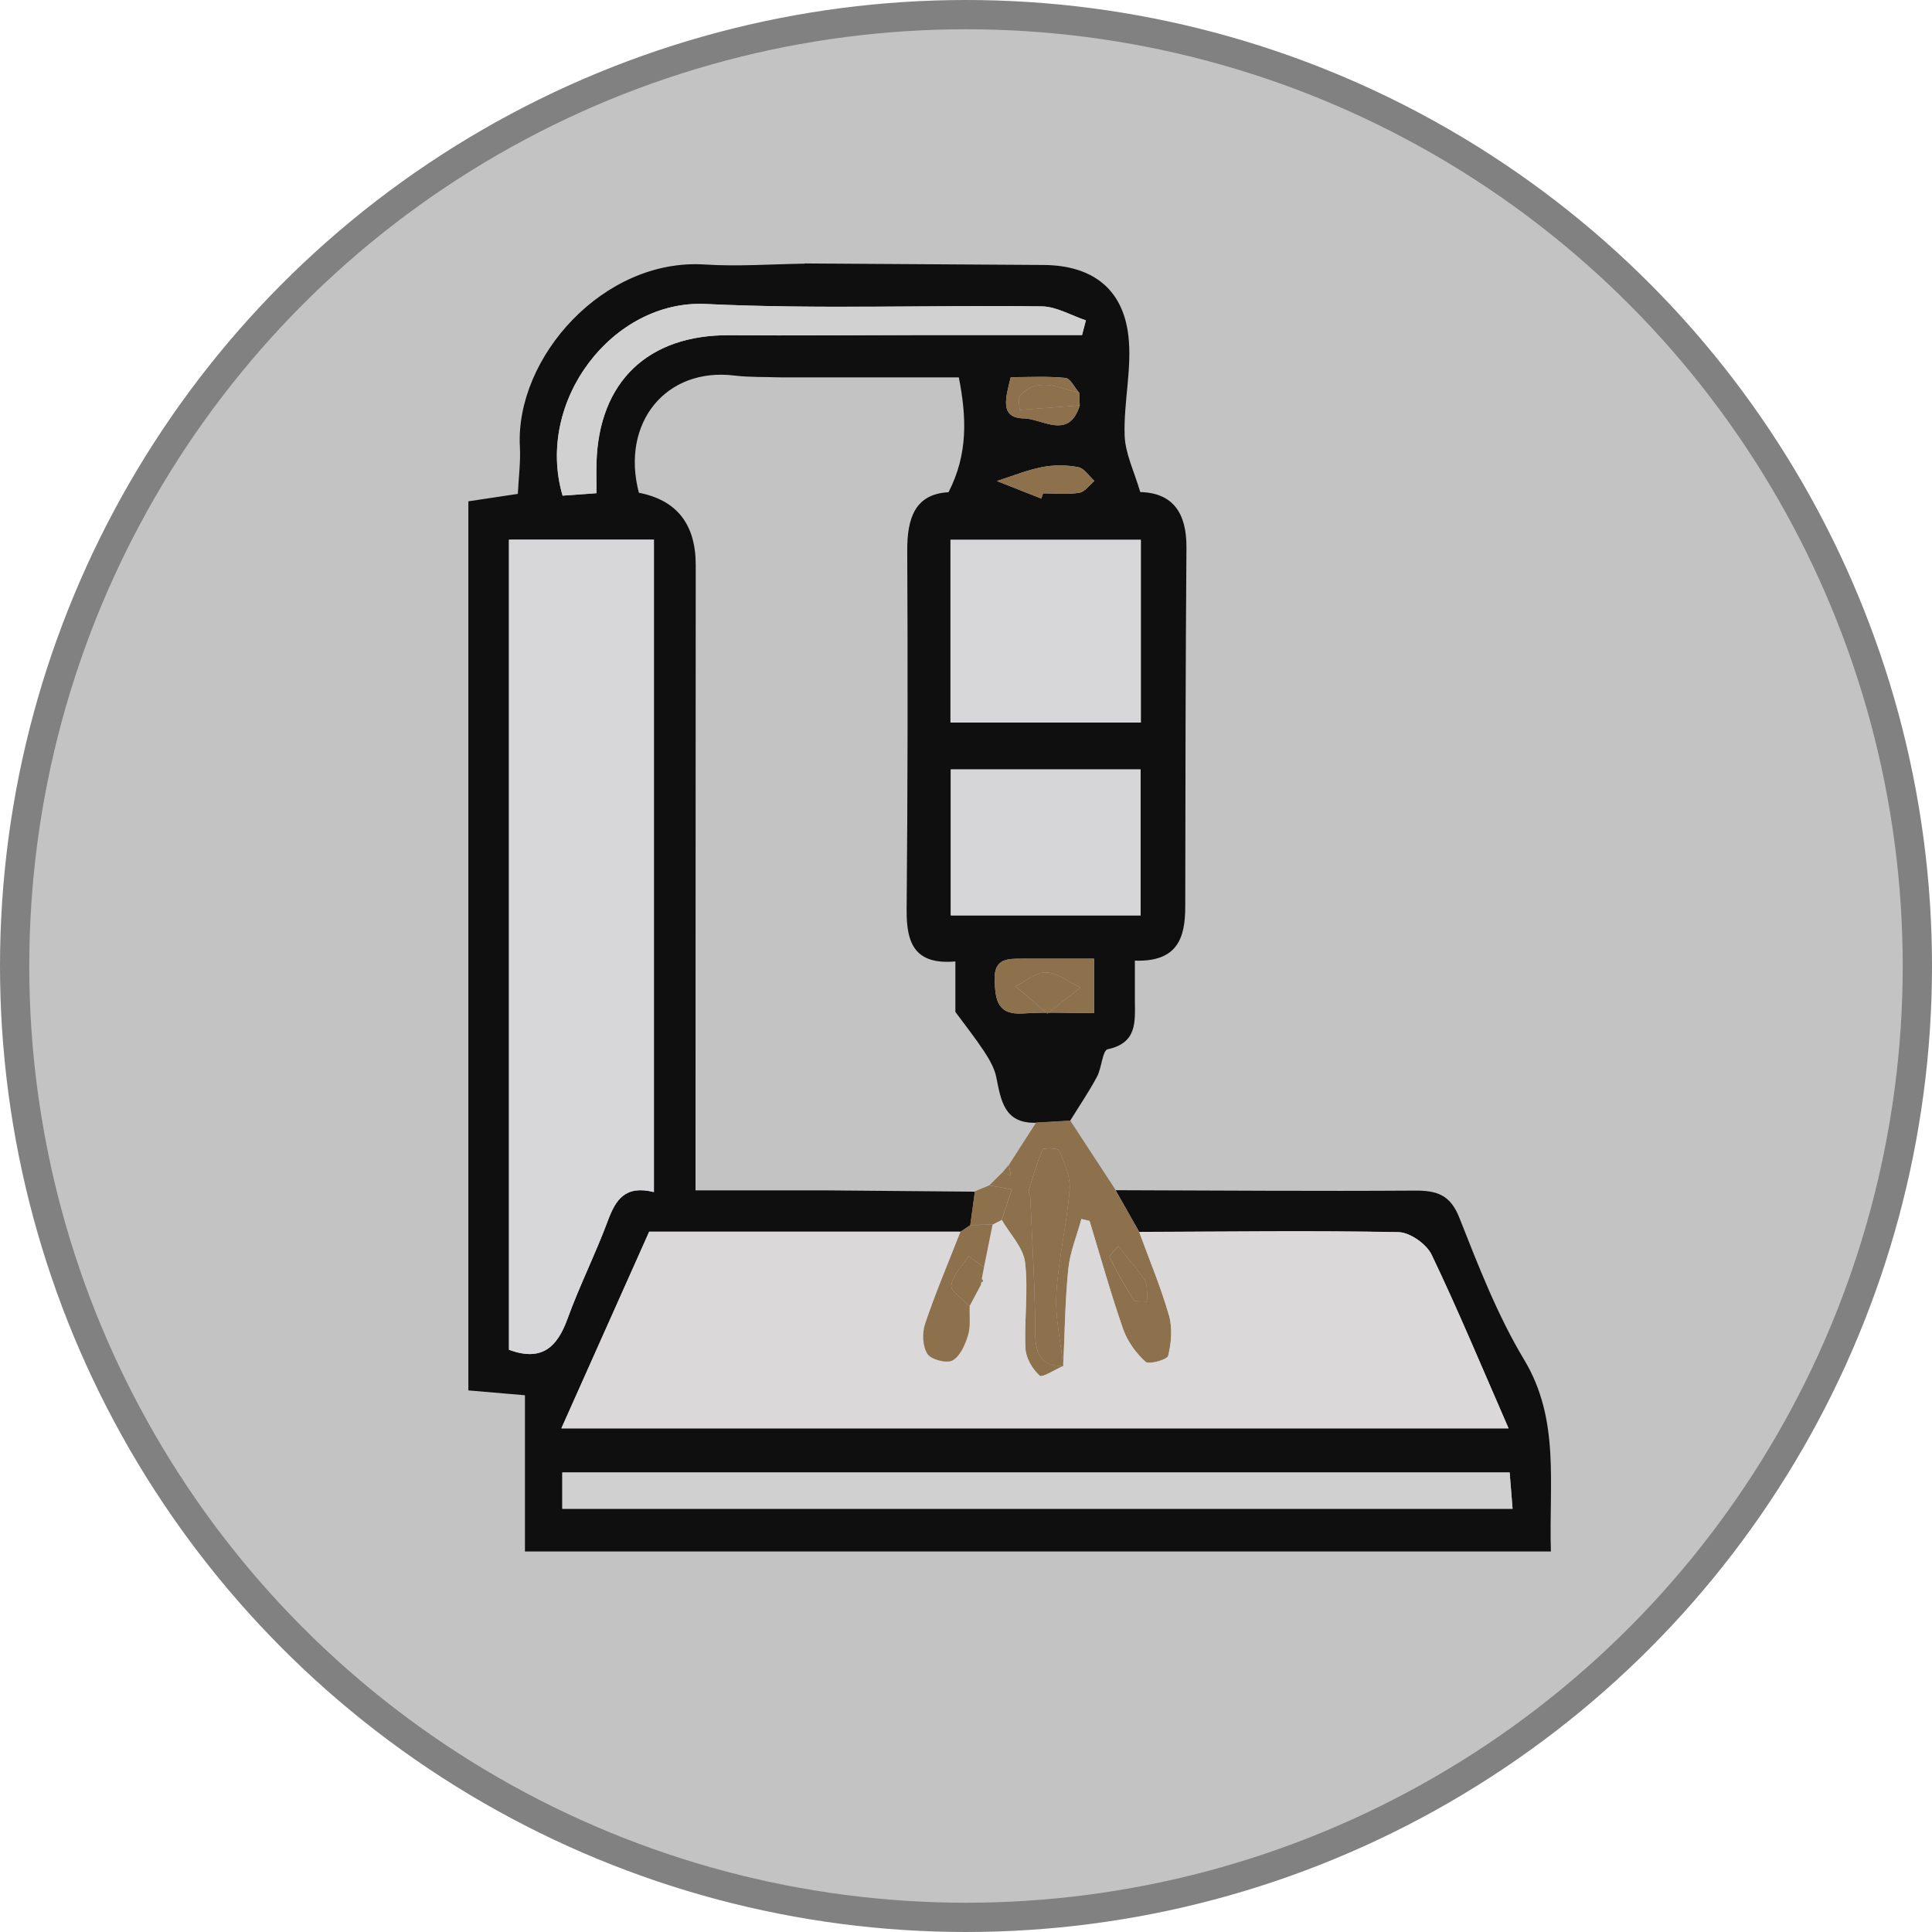 <?xml version="1.0" encoding="UTF-8"?> <svg xmlns="http://www.w3.org/2000/svg" width="66" height="66" viewBox="0 0 66 66" fill="none"><circle cx="33" cy="33" r="32.5" fill="#C3C3C3" stroke="#818181"></circle><path d="M27.483 9C30.206 9.018 32.928 9.034 35.651 9.052C37.284 9.064 38.352 9.835 38.546 11.459C38.678 12.575 38.382 13.735 38.419 14.872C38.439 15.496 38.748 16.11 38.953 16.81C40.072 16.837 40.541 17.531 40.531 18.714C40.499 22.799 40.495 26.886 40.49 30.97C40.49 32.044 40.224 32.865 38.769 32.817C38.769 33.295 38.769 33.734 38.769 34.173C38.773 34.898 38.855 35.628 37.841 35.844C37.661 35.883 37.638 36.483 37.472 36.788C37.195 37.305 36.863 37.791 36.556 38.289C36.169 38.31 35.78 38.333 35.394 38.355C34.3 38.387 34.195 37.587 34.033 36.793C33.97 36.481 33.792 36.181 33.615 35.91C33.31 35.449 32.965 35.014 32.637 34.569V32.844C31.243 32.967 30.963 32.212 30.972 31.089C31.009 26.999 31.013 22.91 30.993 18.819C30.986 17.695 31.261 16.876 32.403 16.815C33.076 15.507 33.019 14.238 32.755 12.892H26.674C26.148 12.873 25.616 12.892 25.095 12.83C22.748 12.539 21.199 14.447 21.825 16.833C23.121 17.085 23.768 17.908 23.767 19.303C23.762 25.96 23.762 32.615 23.76 39.272C23.76 39.709 23.76 40.145 23.76 40.664H28.104C29.837 40.68 31.57 40.696 33.306 40.709C33.253 41.091 33.201 41.474 33.149 41.856C33.037 41.931 32.926 42.006 32.814 42.078H22.18C21.208 44.253 20.23 46.441 19.18 48.797H51.537C50.632 46.723 49.82 44.771 48.91 42.868C48.735 42.502 48.169 42.101 47.775 42.094C44.823 42.04 41.871 42.078 38.919 42.088L38.109 40.659C41.516 40.668 44.923 40.696 48.33 40.673C49.085 40.668 49.545 40.812 49.856 41.605C50.507 43.254 51.157 44.935 52.065 46.447C53.3 48.501 52.908 50.666 52.981 53H17.933V47.664C17.335 47.614 16.675 47.557 16 47.498V17.126C16.612 17.033 17.121 16.958 17.69 16.872C17.717 16.308 17.788 15.782 17.76 15.264C17.597 12.225 20.61 8.811 24.079 9.036C25.209 9.109 26.348 9.023 27.486 9.007L27.483 9ZM36.886 13.849C36.879 13.706 36.874 13.562 36.867 13.419C36.71 13.242 36.569 12.928 36.397 12.91C35.773 12.848 35.141 12.885 34.529 12.885C34.361 13.576 34.127 14.283 34.984 14.293C35.6 14.299 36.519 15.048 36.886 13.847V13.849ZM22.339 40.723V18.436H17.387V46.111C18.513 46.525 19.036 46.018 19.387 45.053C19.798 43.918 20.346 42.831 20.767 41.699C21.031 40.989 21.354 40.477 22.339 40.723ZM19.209 51.542H51.671C51.633 51.062 51.601 50.669 51.571 50.303H19.209V51.542ZM38.973 24.684V18.441H32.471V24.684H38.973ZM38.964 26.285H32.48V31.271H38.964V26.285ZM36.965 11.447C37.008 11.279 37.054 11.111 37.097 10.942C36.594 10.776 36.092 10.472 35.587 10.465C31.761 10.419 27.927 10.567 24.108 10.383C20.945 10.23 18.27 13.692 19.221 16.931C19.589 16.903 19.978 16.876 20.378 16.847C20.378 16.412 20.371 16.11 20.378 15.807C20.46 13.028 22.15 11.429 24.934 11.45C27.131 11.468 29.328 11.447 31.527 11.445C33.34 11.445 35.153 11.445 36.965 11.445V11.447ZM37.374 32.751C36.522 32.751 35.737 32.751 34.952 32.751C34.441 32.751 33.949 32.722 33.979 33.484C34.004 34.152 34.065 34.682 34.957 34.621C35.739 34.569 36.529 34.609 37.374 34.609V32.751ZM35.571 17.031L35.632 16.853C36.044 16.853 36.462 16.897 36.865 16.835C37.056 16.806 37.215 16.571 37.388 16.43C37.204 16.264 37.038 15.996 36.829 15.957C36.431 15.882 35.996 15.88 35.6 15.957C35.075 16.06 34.57 16.269 34.056 16.433C34.561 16.633 35.066 16.833 35.571 17.031Z" fill="#100F10"></path><path d="M38.102 40.653C38.373 41.128 38.644 41.605 38.914 42.081C39.262 43.031 39.656 43.968 39.935 44.94C40.058 45.367 40.013 45.877 39.906 46.316C39.874 46.45 39.246 46.623 39.13 46.518C38.805 46.222 38.514 45.82 38.368 45.404C37.943 44.187 37.597 42.941 37.22 41.706C37.127 41.685 37.036 41.664 36.942 41.642C36.788 42.21 36.553 42.77 36.494 43.35C36.383 44.446 36.374 45.551 36.321 46.654C36.235 45.834 36.039 45.008 36.087 44.194C36.155 43.004 36.444 41.828 36.54 40.641C36.576 40.204 36.355 39.731 36.187 39.301C36.155 39.222 35.651 39.201 35.621 39.267C35.421 39.718 35.287 40.2 35.143 40.673C35.125 40.734 35.191 40.816 35.196 40.889C35.259 42.415 35.357 43.941 35.364 45.47C35.366 46.184 35.494 46.664 36.315 46.666C36.037 46.784 35.607 47.073 35.514 46.989C35.268 46.766 35.045 46.388 35.032 46.061C34.984 45.081 35.134 44.087 35.018 43.12C34.957 42.613 34.5 42.154 34.222 41.671C34.334 41.333 34.445 40.994 34.566 40.632C34.306 40.587 34.052 40.541 33.797 40.493C33.947 40.345 34.097 40.195 34.249 40.047C34.345 40.086 34.441 40.123 34.536 40.161C34.513 40.038 34.491 39.916 34.468 39.791C34.777 39.308 35.089 38.828 35.398 38.346C35.787 38.324 36.176 38.303 36.56 38.28C37.074 39.069 37.593 39.859 38.109 40.648L38.102 40.653ZM39.203 44.469C39.164 44.141 39.208 43.889 39.103 43.732C38.837 43.323 38.507 42.956 38.202 42.572C38.098 42.704 37.875 42.895 37.907 42.959C38.15 43.461 38.439 43.944 38.734 44.416C38.769 44.471 38.939 44.444 39.203 44.467V44.469Z" fill="#8D704C"></path><path d="M34.221 41.676C34.498 42.158 34.955 42.617 35.017 43.125C35.133 44.091 34.985 45.087 35.03 46.065C35.046 46.393 35.267 46.77 35.513 46.993C35.606 47.078 36.036 46.789 36.313 46.67L36.322 46.657C36.375 45.554 36.384 44.448 36.495 43.352C36.554 42.774 36.788 42.213 36.943 41.644C37.036 41.664 37.127 41.685 37.221 41.708C37.598 42.943 37.944 44.187 38.369 45.406C38.515 45.822 38.806 46.225 39.131 46.52C39.247 46.627 39.875 46.452 39.907 46.318C40.014 45.879 40.059 45.37 39.936 44.942C39.657 43.971 39.263 43.034 38.915 42.083C41.867 42.074 44.819 42.033 47.772 42.09C48.165 42.097 48.731 42.497 48.906 42.863C49.816 44.767 50.628 46.718 51.533 48.792H19.176C20.229 46.436 21.204 44.248 22.176 42.074C25.774 42.074 29.292 42.074 32.811 42.074C32.401 43.122 31.96 44.16 31.601 45.224C31.496 45.533 31.514 45.988 31.678 46.247C31.803 46.443 32.333 46.584 32.533 46.475C32.792 46.334 32.968 45.938 33.063 45.62C33.156 45.31 33.106 44.956 33.12 44.621V44.614C33.25 44.371 33.379 44.128 33.509 43.884V43.825L33.584 43.761L33.538 43.68L33.614 43.286C33.711 42.802 33.809 42.317 33.907 41.833C34.011 41.781 34.114 41.726 34.218 41.674L34.221 41.676Z" fill="#DBD8D9"></path><path d="M22.338 40.723C21.353 40.477 21.03 40.989 20.766 41.699C20.346 42.831 19.798 43.919 19.386 45.053C19.036 46.018 18.512 46.525 17.387 46.111V18.436H22.338V40.723Z" fill="#D7D6D9"></path><path d="M19.211 51.542V50.303H51.573C51.602 50.669 51.634 51.062 51.673 51.542H19.211Z" fill="#D0D0D1"></path><path d="M38.971 24.684H32.469V18.441H38.971V24.684Z" fill="#D7D6D9"></path><path d="M38.965 26.285V31.271H32.48V26.285H38.965Z" fill="#D6D5D8"></path><path d="M36.963 11.447C35.15 11.447 33.337 11.447 31.525 11.447C29.328 11.447 27.131 11.47 24.931 11.452C22.145 11.429 20.455 13.03 20.376 15.809C20.367 16.112 20.376 16.412 20.376 16.849C19.976 16.878 19.587 16.906 19.218 16.933C18.267 13.697 20.942 10.235 24.106 10.385C27.924 10.569 31.757 10.419 35.584 10.467C36.09 10.474 36.592 10.778 37.095 10.945C37.051 11.113 37.006 11.281 36.963 11.45V11.447Z" fill="#D1D1D2"></path><path d="M33.907 41.833C33.809 42.317 33.711 42.802 33.613 43.286C33.438 43.159 33.263 43.031 33.088 42.906C32.876 43.241 32.544 43.557 32.496 43.912C32.469 44.116 32.899 44.382 33.124 44.621C33.111 44.956 33.163 45.308 33.067 45.62C32.969 45.94 32.797 46.336 32.537 46.475C32.335 46.584 31.805 46.443 31.682 46.247C31.516 45.988 31.5 45.531 31.605 45.224C31.964 44.16 32.406 43.122 32.815 42.074C32.926 41.999 33.038 41.924 33.147 41.851C33.402 41.846 33.654 41.842 33.909 41.837L33.907 41.833Z" fill="#8D704C"></path><path d="M37.373 32.751V34.609C36.527 34.609 35.738 34.569 34.956 34.621C34.066 34.682 34.005 34.152 33.978 33.484C33.948 32.722 34.44 32.749 34.951 32.751C35.736 32.754 36.521 32.751 37.373 32.751ZM35.777 34.628C36.252 34.255 36.582 33.995 36.91 33.736C36.521 33.55 36.136 33.236 35.74 33.218C35.402 33.202 35.044 33.52 34.694 33.691C35.01 33.964 35.327 34.236 35.777 34.628Z" fill="#8D704C"></path><path d="M35.569 17.031C35.065 16.831 34.56 16.631 34.055 16.433C34.569 16.269 35.074 16.06 35.599 15.957C35.997 15.88 36.429 15.882 36.827 15.957C37.036 15.996 37.202 16.267 37.387 16.43C37.214 16.571 37.055 16.806 36.864 16.835C36.461 16.899 36.042 16.853 35.631 16.853L35.569 17.031Z" fill="#8D704C"></path><path d="M36.886 13.849C36.52 15.05 35.603 14.304 34.985 14.295C34.127 14.286 34.359 13.578 34.53 12.887C35.142 12.887 35.774 12.848 36.397 12.912C36.57 12.93 36.711 13.242 36.868 13.421C36.152 13.242 35.406 12.841 34.801 13.565C34.81 13.71 34.821 13.858 34.83 14.004C35.515 13.951 36.199 13.901 36.884 13.849H36.886Z" fill="#8D704C"></path><path d="M36.884 13.849C36.2 13.901 35.515 13.951 34.83 14.004C34.821 13.858 34.81 13.71 34.801 13.565C35.406 12.841 36.152 13.239 36.868 13.421C36.875 13.565 36.88 13.708 36.886 13.851L36.884 13.849Z" fill="#8D704C"></path><path d="M33.906 41.833C33.652 41.837 33.399 41.842 33.145 41.846C33.197 41.464 33.249 41.082 33.301 40.7C33.465 40.632 33.629 40.564 33.793 40.495C34.047 40.541 34.302 40.587 34.562 40.634C34.443 40.996 34.33 41.335 34.218 41.674C34.113 41.726 34.011 41.781 33.906 41.833Z" fill="#8D704C"></path><path d="M36.315 46.668C35.496 46.668 35.369 46.186 35.364 45.472C35.358 43.946 35.26 42.42 35.196 40.891C35.194 40.819 35.126 40.737 35.144 40.675C35.287 40.2 35.423 39.72 35.621 39.27C35.651 39.204 36.156 39.224 36.188 39.304C36.358 39.734 36.577 40.204 36.54 40.643C36.445 41.833 36.156 43.009 36.088 44.196C36.04 45.008 36.235 45.836 36.322 46.657L36.313 46.67L36.315 46.668Z" fill="#8D704C"></path><path d="M39.206 44.469C38.942 44.444 38.771 44.473 38.737 44.419C38.441 43.944 38.155 43.461 37.909 42.961C37.877 42.895 38.1 42.706 38.205 42.574C38.51 42.959 38.84 43.325 39.106 43.734C39.208 43.891 39.167 44.144 39.206 44.471V44.469Z" fill="#8D704C"></path><path d="M34.246 40.05C34.319 39.963 34.392 39.879 34.464 39.793C34.487 39.916 34.51 40.038 34.533 40.163C34.437 40.125 34.342 40.088 34.246 40.05Z" fill="#8D704C"></path><path d="M33.125 44.621C32.9 44.382 32.47 44.116 32.497 43.912C32.545 43.557 32.877 43.238 33.089 42.906C33.264 43.034 33.439 43.159 33.614 43.286C33.589 43.418 33.564 43.548 33.539 43.68C33.514 43.725 33.505 43.773 33.514 43.825L33.512 43.884C33.382 44.128 33.252 44.371 33.123 44.614V44.621H33.125Z" fill="#8D704C"></path><path d="M33.515 43.825C33.506 43.773 33.515 43.725 33.54 43.68L33.586 43.761L33.515 43.825Z" fill="#8D704C"></path><path d="M35.778 34.628C35.328 34.236 35.011 33.964 34.695 33.691C35.046 33.52 35.4 33.199 35.742 33.218C36.139 33.238 36.522 33.552 36.91 33.736C36.581 33.995 36.253 34.252 35.778 34.628Z" fill="#8D704C"></path></svg> 